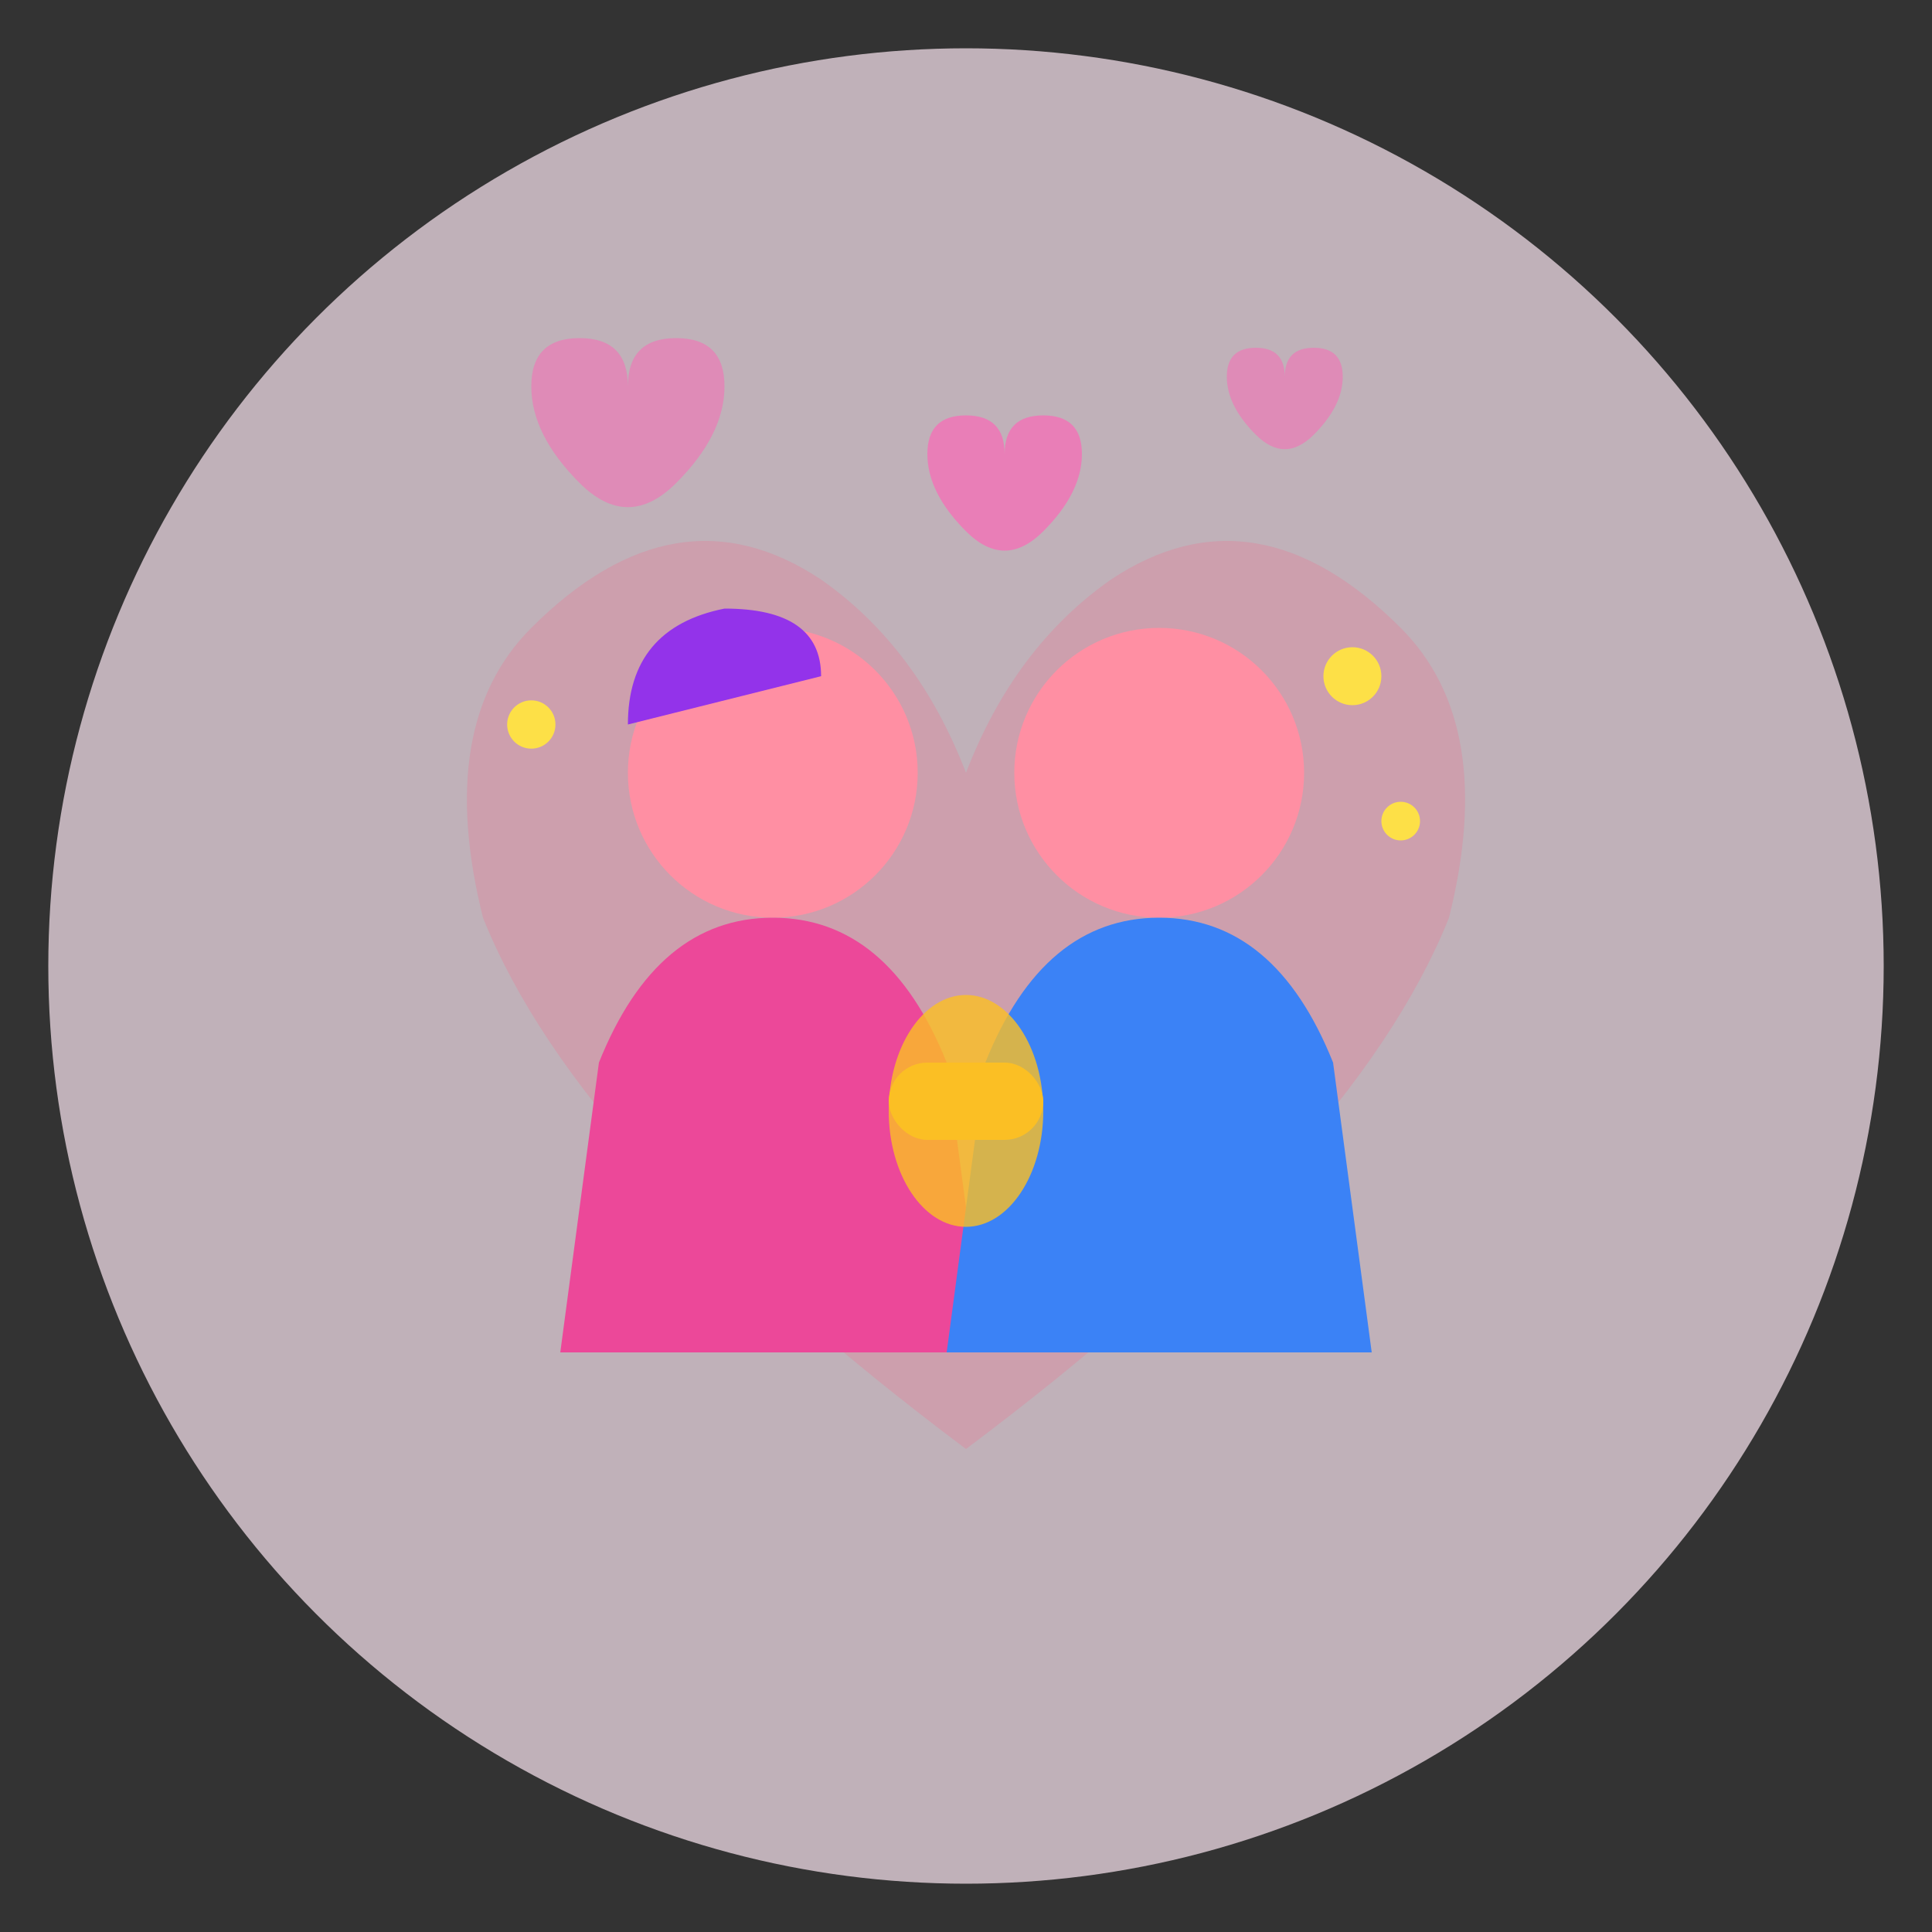 <svg xmlns="http://www.w3.org/2000/svg" viewBox="0 0 200 200" fill="none">
  <rect x="0" y="0" width="200" height="200" fill="#333333" stroke="none"/>
  <!-- Background circle -->
  <circle cx="100" cy="100" r="95" fill="#FCE7F3" opacity="0.7"/>

  <!-- Large heart background -->
  <path d="M 100 150 Q 60 120 50 95 Q 45 75 55 65 Q 70 50 85 60 Q 95 67 100 80 Q 105 67 115 60 Q 130 50 145 65 Q 155 75 150 95 Q 140 120 100 150 Z" fill="#FF577F" opacity="0.2"/>

  <!-- Person 1 - Left (female silhouette) -->
  <circle cx="80" cy="80" r="15" fill="#FF8FA3"/>
  <path d="M 80 95 Q 68 95 62 110 L 58 140 L 102 140 L 98 110 Q 92 95 80 95 Z" fill="#EC4899"/>
  <!-- Hair detail -->
  <path d="M 65 75 Q 65 65 75 63 Q 85 63 85 70" fill="#9333EA"/>

  <!-- Person 2 - Right (male silhouette) -->
  <circle cx="120" cy="80" r="15" fill="#FF8FA3"/>
  <path d="M 120 95 Q 108 95 102 110 L 98 140 L 142 140 L 138 110 Q 132 95 120 95 Z" fill="#3B82F6"/>

  <!-- Hands holding (center) -->
  <ellipse cx="100" cy="115" rx="8" ry="12" fill="#FBBF24" opacity="0.8"/>
  <rect x="92" y="110" width="16" height="8" fill="#FBBF24" rx="4"/>

  <!-- Small hearts floating -->
  <path d="M 60 50 Q 55 45 55 40 Q 55 35 60 35 Q 65 35 65 40 Q 65 35 70 35 Q 75 35 75 40 Q 75 45 70 50 Q 65 55 60 50 Z" fill="#F472B6" opacity="0.6"/>
  <path d="M 130 45 Q 127 42 127 39 Q 127 36 130 36 Q 133 36 133 39 Q 133 36 136 36 Q 139 36 139 39 Q 139 42 136 45 Q 133 48 130 45 Z" fill="#F472B6" opacity="0.6"/>
  <path d="M 100 55 Q 96 51 96 47 Q 96 43 100 43 Q 104 43 104 47 Q 104 43 108 43 Q 112 43 112 47 Q 112 51 108 55 Q 104 59 100 55 Z" fill="#F472B6" opacity="0.8"/>

  <!-- Sparkles -->
  <circle cx="140" cy="70" r="3" fill="#FDE047"/>
  <circle cx="145" cy="85" r="2" fill="#FDE047"/>
  <circle cx="55" cy="75" r="2.5" fill="#FDE047"/>
</svg>